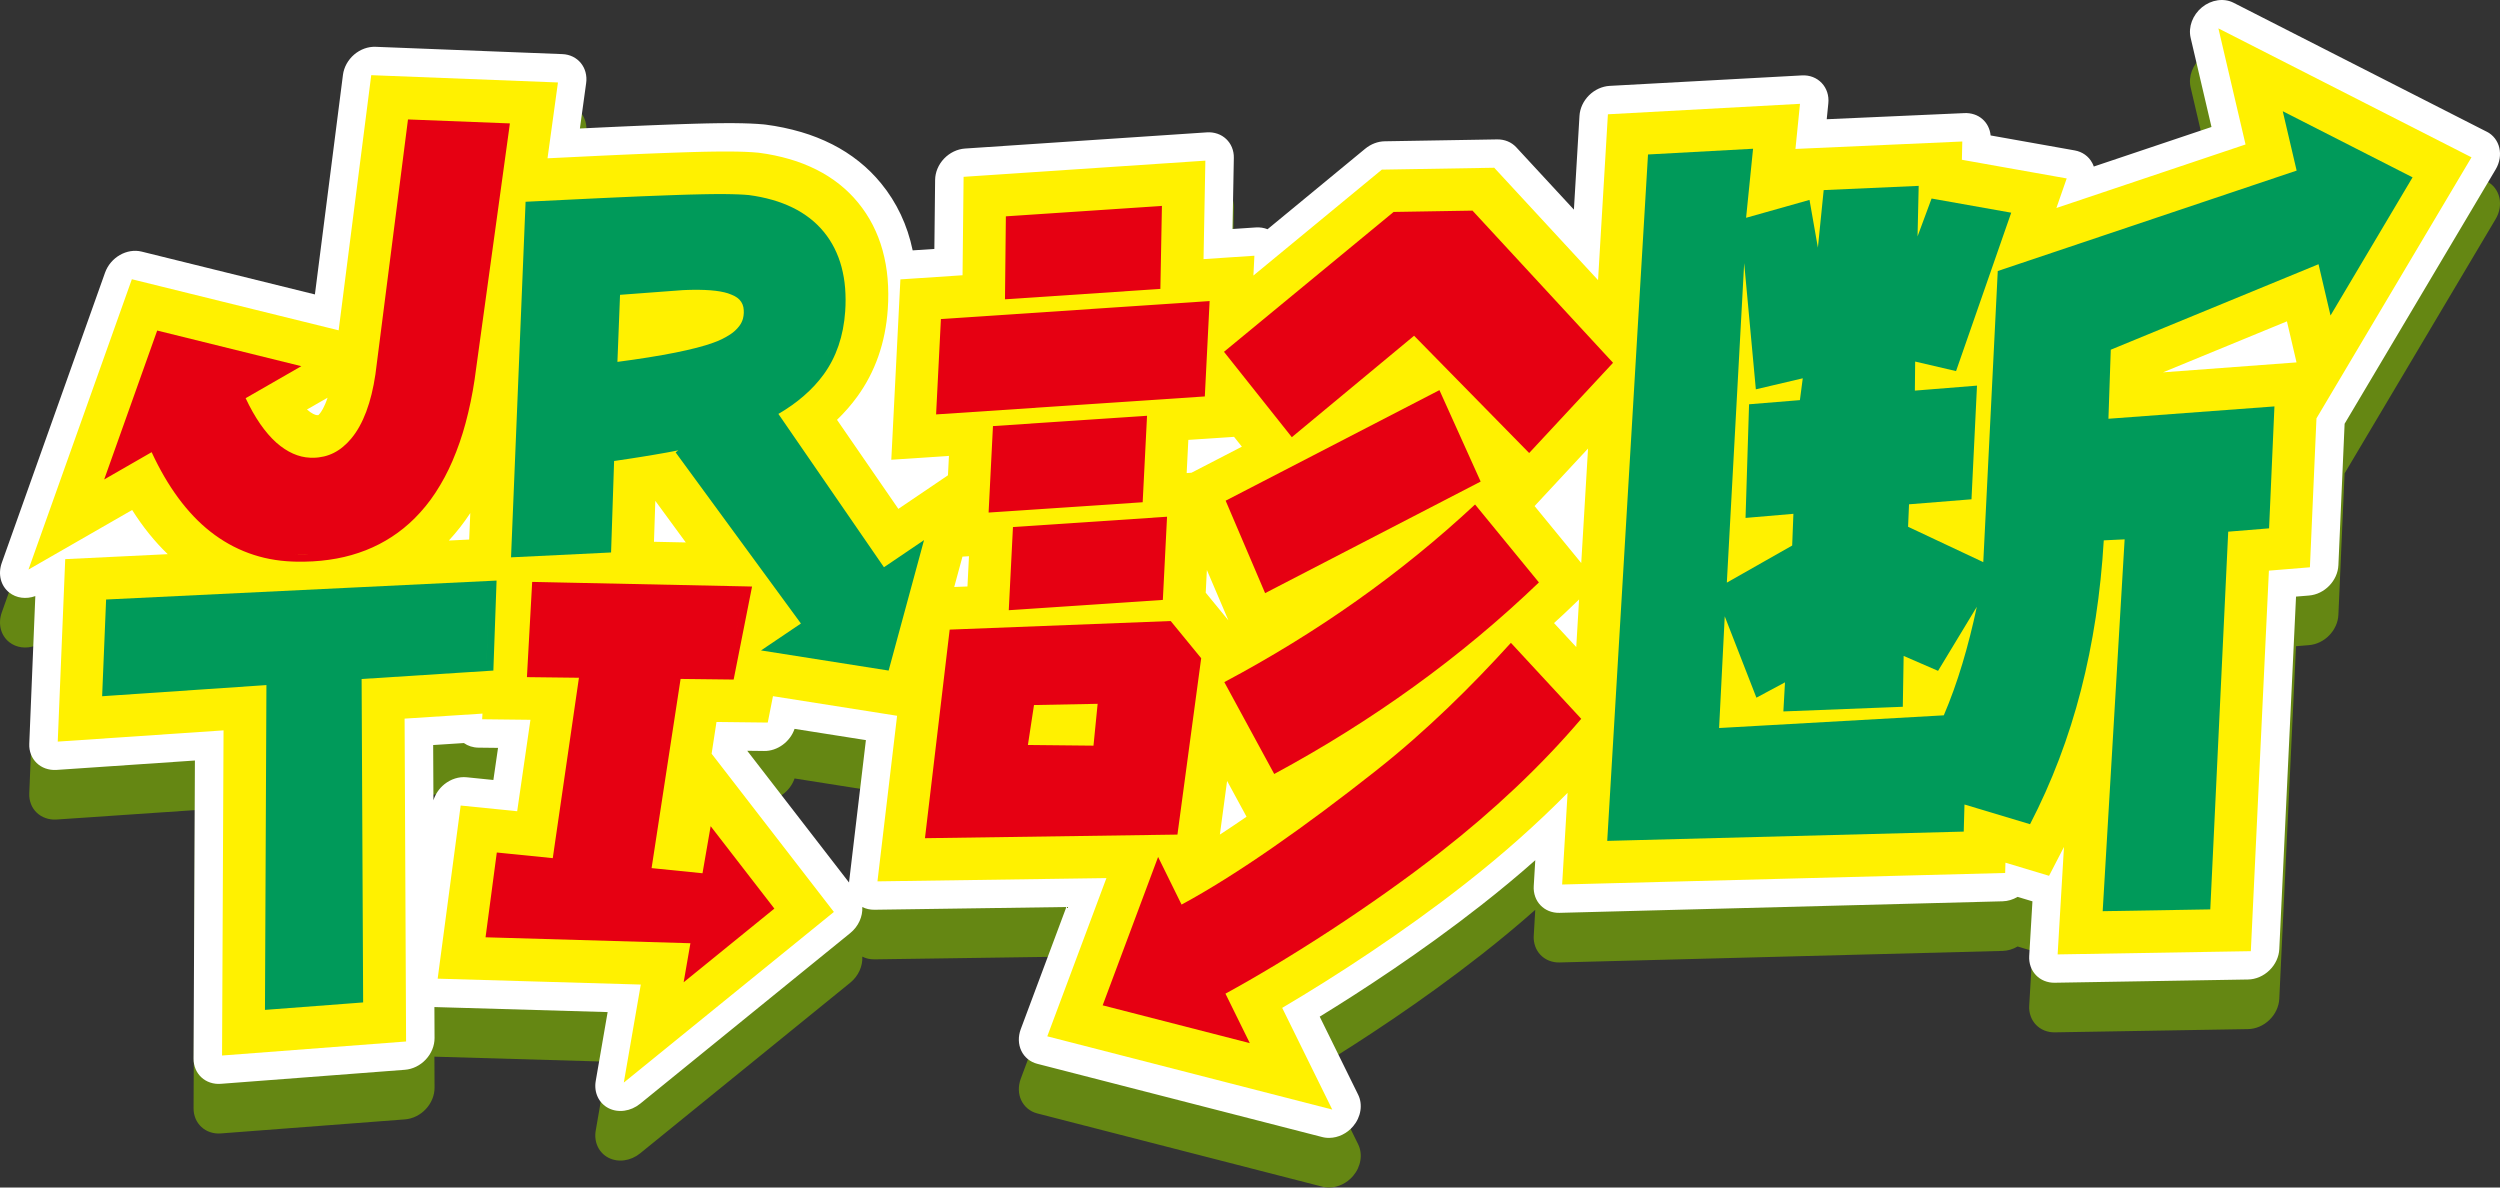 <?xml version="1.0" encoding="UTF-8"?>
<svg id="_レイヤー_1" data-name="レイヤー 1" xmlns="http://www.w3.org/2000/svg" width="504.006" height="239.403" version="1.1" viewBox="0 0 504.006 239.403">
  <rect x="0" y="0" width="504.006" height="239.403" fill="#333333" stroke="none"/>
  <path id="_パス_9885-2" data-name="パス 9885-2" d="M501.325,36.55l-51.025-25.989c-.489-.249-1.015-.418-1.558-.5-.549-.081-1.106-.081-1.655,0-.567.082-1.12.241-1.643.473-.546.242-1.058.556-1.52.934-.464.38-.875.819-1.224,1.306-.339.473-.614.989-.818,1.534-.199.531-.323,1.088-.367,1.654-.044.559-.002,1.121.124,1.667l4.201,17.971-23.73,7.975c-.023-.067-.047-.133-.072-.2s-.052-.131-.08-.194c-.028-.067-.057-.13-.088-.191s-.064-.123-.1-.187c-.35-.647-.843-1.204-1.443-1.629-.3-.212-.622-.39-.961-.531-.348-.144-.712-.25-1.083-.316l-16.97-3.022c-.06-.647-.241-1.278-.534-1.858-.57-1.126-1.563-1.98-2.761-2.377-.644-.213-1.322-.304-2-.268l-27.747,1.235.324-3.211c.039-.381.039-.766,0-1.147-.038-.369-.115-.733-.23-1.086-.113-.346-.263-.679-.448-.993-.185-.313-.405-.604-.656-.868-.5-.529-1.113-.939-1.792-1.2-.345-.132-.704-.227-1.07-.281-.382-.057-.769-.073-1.155-.049l-38.727,2.109c-.382.021-.761.079-1.132.173-.375.095-.74.223-1.092.384-.357.163-.698.358-1.021.581-.657.455-1.229,1.023-1.689,1.677-.226.321-.422.661-.588,1.016-.163.35-.293.714-.39,1.088-.096.37-.155.748-.178,1.129l-1.123,18.9-11.63-12.578c-.24-.259-.509-.491-.8-.691-.29-.199-.6-.367-.926-.5-.331-.135-.676-.236-1.028-.3-.363-.067-.731-.097-1.1-.09l-22.659.38c-.348.006-.695.043-1.037.11-.346.068-.685.166-1.015.291-.334.127-.658.282-.967.462-.316.184-.617.393-.9.625l-19.7,16.24c-.182-.073-.369-.135-.558-.187-.191-.052-.386-.094-.582-.124-.199-.031-.399-.051-.6-.059-.208-.008-.416-.005-.623.009l-4.7.314.267-14.334c.018-.73-.115-1.455-.391-2.131-.529-1.283-1.582-2.278-2.893-2.733-.695-.241-1.433-.337-2.167-.283l-48.744,3.261c-.391.027-.779.092-1.158.194-.382.103-.754.242-1.111.414-.362.174-.707.381-1.032.617-.662.481-1.231,1.078-1.681,1.761-.22.334-.409.688-.564,1.056-.153.362-.271.738-.353,1.123-.081.38-.124.767-.128,1.156l-.151,13.921-4.373.287c-.262-1.261-.596-2.505-1-3.728-.396-1.194-.864-2.362-1.4-3.5-1.063-2.254-2.399-4.368-3.979-6.295-1.325-1.619-2.818-3.094-4.453-4.4-1.668-1.328-3.466-2.483-5.368-3.447-2.008-1.015-4.105-1.845-6.265-2.478-2.343-.685-4.735-1.187-7.156-1.5l-.436-.049c-.411-.038-.842-.071-1.295-.1s-.929-.054-1.428-.075c-.499-.021-1.023-.037-1.572-.05s-1.124-.021-1.726-.025c-.527-.003-1.082-.003-1.667,0-.585.003-1.197.009-1.837.017-.64.009-1.307.021-2,.036s-1.412.034-2.157.055c-.7.02-1.429.042-2.187.067s-1.544.052-2.357.081c-.813.029-1.652.061-2.518.094-.866.033-1.756.069-2.671.107l-2.8.118-2.947.13-3.092.142-3.237.155-1.54.074,1.261-9.153c.106-.738.061-1.491-.133-2.211-.181-.671-.501-1.296-.94-1.835-.437-.532-.982-.965-1.6-1.27-.66-.321-1.38-.5-2.113-.525l-37.657-1.472c-.384-.016-.769.006-1.149.068-.384.062-.762.16-1.128.294-.373.136-.732.306-1.074.507-.701.412-1.322.945-1.834,1.576-.252.31-.476.643-.669.993-.191.346-.349.708-.473,1.083-.123.371-.21.753-.26,1.141l-5.653,44.259-34.931-8.634c-.737-.18-1.502-.207-2.25-.081-.753.126-1.476.387-2.137.769-.676.388-1.28.89-1.786,1.483-.522.609-.929,1.307-1.2,2.062L.353,123.486c-.195.544-.311,1.114-.344,1.691-.031.546.02,1.093.151,1.623.128.516.338,1.009.622,1.459.287.453.647.855,1.067,1.188.356.284.75.517,1.17.692.42.175.861.293,1.312.353.461.061.928.065,1.39.012.478-.056.948-.167,1.4-.333l-1.221,29.774c-.035.74.085,1.48.353,2.171.253.644.642,1.227,1.14,1.707.502.482,1.101.853,1.757,1.087.705.25,1.453.356,2.2.311l27.943-1.9-.271,60.115c-.007.727.136,1.447.42,2.116.269.627.667,1.191,1.169,1.653.505.463,1.101.816,1.751,1.034.697.233,1.434.321,2.167.261l37.1-2.829c.393-.031.782-.1,1.161-.206.383-.107.755-.25,1.112-.426.362-.178.707-.389,1.031-.63.659-.49,1.224-1.095,1.667-1.786.217-.338.402-.695.553-1.066.149-.365.263-.743.34-1.13.076-.382.114-.771.113-1.16l-.03-6.24,34.924,1.013-2.4,13.89c-.098.558-.112,1.128-.042,1.69.067.533.217,1.053.445,1.54.454.971,1.218,1.762,2.173,2.249.488.249,1.013.418,1.555.5.548.084,1.106.086,1.655.008.567-.08,1.12-.238,1.644-.469.547-.241,1.059-.554,1.522-.931l42.354-34.4c.412-.334.783-.714,1.106-1.134.31-.402.572-.838.782-1.3.203-.448.353-.917.447-1.4.092-.469.125-.947.1-1.424.185.093.376.175.571.245.196.07.397.129.6.175.208.046.42.079.632.1.217.022.436.032.654.029l38.685-.551-9.2,24.631c-.135.363-.235.738-.3,1.12-.064.37-.091.746-.082,1.121.009.367.056.732.139,1.09.083.354.203.698.359,1.027.154.324.344.629.565.911.218.278.466.531.74.754.275.224.574.418.891.577.325.163.667.291,1.019.381l57.45,14.765c.119.031.238.057.358.079.12.022.241.04.362.054s.243.024.365.03c.122.006.244.008.367.005.443-.008.883-.066,1.313-.172.438-.108.863-.262,1.269-.459.415-.202.807-.446,1.172-.728.374-.29.717-.619,1.023-.98.388-.457.713-.964.965-1.508.241-.521.41-1.072.5-1.639.089-.549.096-1.108.022-1.659-.074-.545-.235-1.074-.477-1.568l-7.747-15.73c2.067-1.267,4.379-2.713,6.875-4.317s5.174-3.367,7.972-5.267,5.716-3.939,8.69-6.095,6.005-4.429,9.029-6.8c.956-.75,1.899-1.5,2.83-2.251.931-.751,1.849-1.503,2.756-2.258.907-.754,1.802-1.51,2.686-2.269.884-.759,1.757-1.52,2.62-2.284l-.31,5.223c-.047.728.055,1.457.3,2.144.463,1.298,1.457,2.337,2.733,2.858.673.273,1.395.405,2.121.389h.054l89.316-2.327c.262-.007.523-.031.782-.073.26-.042.517-.101.77-.176.255-.076.505-.168.748-.275.246-.108.485-.232.716-.369l3,.9-.651,11.022c-.047.727.055,1.456.3,2.142.463,1.298,1.457,2.337,2.733,2.858.674.273,1.396.406,2.123.389l38.95-.653c.393-.007.785-.053,1.169-.138.388-.086.768-.208,1.133-.365.371-.159.727-.353,1.063-.577.687-.458,1.284-1.038,1.763-1.71.235-.329.438-.679.609-1.046.168-.361.302-.737.4-1.123.096-.382.155-.772.174-1.165l3.375-71.072,2.6-.213c.779-.065,1.538-.277,2.238-.624,1.395-.691,2.511-1.841,3.158-3.257.322-.707.507-1.468.543-2.244l1.254-28.509,30.44-51.256c.406-.676.681-1.422.812-2.2.121-.721.099-1.458-.065-2.17-.158-.686-.46-1.33-.885-1.891-.439-.574-1.003-1.042-1.648-1.368M89.571,168.123c-.519.42-.973.914-1.348,1.466-.184.271-.347.556-.489.851-.141.292-.259.595-.353.905l-.053-11.145,6.193-.4c.204.145.42.274.644.386.229.114.466.211.709.289.251.08.507.141.767.183.27.043.543.066.817.069l3.946.046-.938,6.473-5.366-.546c-.394-.041-.792-.041-1.186,0-.399.043-.792.126-1.174.247-.39.123-.767.283-1.126.477-.368.199-.716.431-1.041.694M171.191,187.68c0,.019-.002.039-.007.059-.005.02-.007.04-.006.059l-.006.058-.005.058-20.522-26.556,3.392.039c.67.01,1.337-.095,1.972-.311.637-.216,1.237-.528,1.779-.926.548-.4,1.033-.879,1.441-1.421.412-.546.734-1.153.957-1.8l14.381,2.269-3.376,28.472Z" fill="#658713" stroke-width="0"/>
  <path id="_パス_9885-2-2" data-name="パス 9885-2" d="M501.325,26.55L450.3.561c-.489-.249-1.015-.418-1.558-.5-.549-.081-1.106-.081-1.655,0-.567.082-1.12.241-1.643.473-.546.242-1.058.556-1.52.934-.464.38-.875.819-1.224,1.306-.339.473-.614.989-.818,1.534-.199.531-.323,1.088-.367,1.654-.044.559-.002,1.121.124,1.667l4.201,17.971-23.73,7.975c-.023-.067-.047-.133-.072-.2s-.052-.131-.08-.194c-.028-.067-.057-.13-.088-.191s-.064-.123-.1-.187c-.35-.647-.843-1.204-1.443-1.629-.3-.212-.622-.39-.961-.531-.348-.144-.712-.25-1.083-.316l-16.97-3.022c-.06-.647-.241-1.278-.534-1.858-.57-1.126-1.563-1.98-2.761-2.377-.644-.213-1.322-.304-2-.268l-27.747,1.235.324-3.211c.039-.381.039-.766,0-1.147-.038-.369-.115-.733-.23-1.086-.113-.346-.263-.679-.448-.993-.185-.313-.405-.604-.656-.868-.5-.529-1.113-.939-1.792-1.2-.345-.132-.704-.227-1.07-.281-.382-.057-.769-.073-1.155-.049l-38.727,2.109c-.382.021-.761.079-1.132.173-.375.095-.74.223-1.092.384-.357.163-.698.358-1.021.581-.657.455-1.229,1.023-1.689,1.677-.226.321-.422.661-.588,1.016-.163.35-.293.714-.39,1.088-.096.37-.155.748-.178,1.129l-1.123,18.9-11.63-12.578c-.24-.259-.509-.491-.8-.691-.29-.199-.6-.367-.926-.5-.331-.135-.676-.236-1.028-.3-.363-.067-.731-.097-1.1-.09l-22.659.38c-.348.006-.695.043-1.037.11-.346.068-.685.166-1.015.291-.334.127-.658.282-.967.462-.316.184-.617.393-.9.625l-19.7,16.24c-.182-.073-.369-.135-.558-.187-.191-.052-.386-.094-.582-.124-.199-.031-.399-.051-.6-.059-.208-.008-.416-.005-.623.009l-4.7.314.267-14.334c.018-.73-.115-1.455-.391-2.131-.529-1.283-1.582-2.278-2.893-2.733-.695-.241-1.433-.337-2.167-.283l-48.744,3.261c-.391.027-.779.092-1.158.194-.382.103-.754.242-1.111.414-.362.174-.707.381-1.032.617-.662.481-1.231,1.078-1.681,1.761-.22.334-.409.688-.564,1.056-.153.362-.271.738-.353,1.123-.081.38-.124.767-.128,1.156l-.151,13.921-4.373.287c-.262-1.261-.596-2.505-1-3.728-.396-1.194-.864-2.362-1.4-3.5-1.063-2.254-2.399-4.368-3.979-6.295-1.325-1.619-2.818-3.094-4.453-4.4-1.668-1.328-3.466-2.483-5.368-3.447-2.008-1.015-4.105-1.845-6.265-2.478-2.343-.685-4.735-1.187-7.156-1.5l-.436-.049c-.411-.038-.842-.071-1.295-.1s-.929-.054-1.428-.075c-.499-.021-1.023-.037-1.572-.05s-1.124-.021-1.726-.025c-.527-.003-1.082-.003-1.667,0-.585.003-1.197.009-1.837.017-.64.009-1.307.021-2,.036s-1.412.034-2.157.055c-.7.02-1.429.042-2.187.067s-1.544.052-2.357.081c-.813.029-1.652.061-2.518.094-.866.033-1.756.069-2.671.107l-2.8.118-2.947.13-3.092.142-3.237.155-1.54.074,1.261-9.153c.106-.738.061-1.491-.133-2.211-.181-.671-.501-1.296-.94-1.835-.437-.532-.982-.965-1.6-1.27-.66-.321-1.38-.5-2.113-.525l-37.657-1.472c-.384-.016-.769.006-1.149.068-.384.062-.762.16-1.128.294-.373.136-.732.306-1.074.507-.701.412-1.322.945-1.834,1.576-.252.31-.476.643-.669.993-.191.346-.349.708-.473,1.083-.123.371-.21.753-.26,1.141l-5.653,44.259-34.931-8.634c-.737-.18-1.502-.207-2.25-.081-.753.126-1.476.387-2.137.769-.676.388-1.28.89-1.786,1.483-.522.609-.929,1.307-1.2,2.062L.353,113.486c-.195.544-.311,1.114-.344,1.691-.031.546.02,1.093.151,1.623.128.516.338,1.009.622,1.459.287.453.647.855,1.067,1.188.356.284.75.517,1.17.692.42.175.861.293,1.312.353.461.061.928.065,1.39.012.478-.056.948-.167,1.4-.333l-1.221,29.774c-.035.74.085,1.48.353,2.171.253.644.642,1.227,1.14,1.707.502.482,1.101.853,1.757,1.087.705.25,1.453.356,2.2.311l27.943-1.9-.271,60.115c-.007.727.136,1.447.42,2.116.269.627.667,1.191,1.169,1.653.505.463,1.101.816,1.751,1.034.697.233,1.434.321,2.167.261l37.1-2.829c.393-.031.782-.1,1.161-.206.383-.107.755-.25,1.112-.426.362-.178.707-.389,1.031-.63.659-.49,1.224-1.095,1.667-1.786.217-.338.402-.695.553-1.066.149-.365.263-.743.34-1.13.076-.382.114-.771.113-1.16l-.03-6.24,34.924,1.013-2.4,13.89c-.098.558-.112,1.128-.042,1.69.067.533.217,1.053.445,1.54.454.971,1.218,1.762,2.173,2.249.488.249,1.013.418,1.555.5.548.084,1.106.086,1.655.008.567-.08,1.12-.238,1.644-.469.547-.241,1.059-.554,1.522-.931l42.354-34.4c.412-.334.783-.714,1.106-1.134.31-.402.572-.838.782-1.3.203-.448.353-.917.447-1.4.092-.469.125-.947.1-1.424.185.093.376.175.571.245.196.07.397.129.6.175.208.046.42.079.632.1.217.022.436.032.654.029l38.685-.551-9.2,24.631c-.135.363-.235.738-.3,1.12-.064.37-.091.746-.082,1.121.009.367.056.732.139,1.09.083.354.203.698.359,1.027.154.324.344.629.565.911.218.278.466.531.74.754.275.224.574.418.891.577.325.163.667.291,1.019.381l57.45,14.765c.119.031.238.057.358.079.12.022.241.04.362.054s.243.024.365.03c.122.006.244.008.367.005.443-.008.883-.066,1.313-.172.438-.108.863-.262,1.269-.459.415-.202.807-.446,1.172-.728.374-.29.717-.619,1.023-.98.388-.457.713-.964.965-1.508.241-.521.41-1.072.5-1.639.089-.549.096-1.108.022-1.659-.074-.545-.235-1.074-.477-1.568l-7.747-15.73c2.067-1.267,4.379-2.713,6.875-4.317s5.174-3.367,7.972-5.267,5.716-3.939,8.69-6.095,6.005-4.429,9.029-6.8c.956-.75,1.899-1.5,2.83-2.251.931-.751,1.849-1.503,2.756-2.258.907-.754,1.802-1.51,2.686-2.269.884-.759,1.757-1.52,2.62-2.284l-.31,5.223c-.047.728.055,1.457.3,2.144.463,1.298,1.457,2.337,2.733,2.858.673.273,1.395.405,2.121.389h.054l89.316-2.327c.262-.007.523-.031.782-.073.26-.042.517-.101.77-.176.255-.076.505-.168.748-.275.246-.108.485-.232.716-.369l3,.9-.651,11.022c-.047.727.055,1.456.3,2.142.463,1.298,1.457,2.337,2.733,2.858.674.273,1.396.406,2.123.389l38.95-.653c.393-.007.785-.053,1.169-.138.388-.086.768-.208,1.133-.365.371-.159.727-.353,1.063-.577.687-.458,1.284-1.038,1.763-1.71.235-.329.438-.679.609-1.046.168-.361.302-.737.4-1.123.096-.382.155-.772.174-1.165l3.375-71.072,2.6-.213c.779-.065,1.538-.277,2.238-.624,1.395-.691,2.511-1.841,3.158-3.257.322-.707.507-1.468.543-2.244l1.254-28.509,30.44-51.256c.406-.676.681-1.422.812-2.2.121-.721.099-1.458-.065-2.17-.158-.686-.46-1.33-.885-1.891-.439-.574-1.003-1.042-1.648-1.368M89.571,158.123c-.519.42-.973.914-1.348,1.466-.184.271-.347.556-.489.851-.141.292-.259.595-.353.905l-.053-11.145,6.193-.4c.204.145.42.274.644.386.229.114.466.211.709.289.251.08.507.141.767.183.27.043.543.066.817.069l3.946.046-.938,6.473-5.366-.546c-.394-.041-.792-.041-1.186,0-.399.043-.792.126-1.174.247-.39.123-.767.283-1.126.477-.368.199-.716.431-1.041.694M171.191,177.68c0,.019-.002.039-.007.059-.005.02-.007.04-.006.059l-.006.058-.005.058-20.522-26.556,3.392.039c.67.01,1.337-.095,1.972-.311.637-.216,1.237-.528,1.779-.926.548-.4,1.033-.879,1.441-1.421.412-.546.734-1.153.957-1.8l14.381,2.269-3.376,28.472Z" fill="#fff" stroke-width="0"/>
  <path id="_パス_9886" data-name="パス 9886" d="M467.004,84.342l31.255-52.628-51.023-25.99,5.472,23.4-38.132,12.808,2.075-5.96-21.13-3.762.083-3.685-33.635,1.5.916-9.095-38.727,2.109-1.986,33.434-20.93-22.656-22.659.38-25.892,21.35.2-3.995-10.256.686.37-19.852-48.742,3.262-.213,19.842-12.528.834-1.835,36.362,11.623-.778-.2,3.913-10,6.771-12.368-17.955c.377-.363.743-.732,1.1-1.107s.704-.755,1.042-1.141c.337-.386.665-.778.983-1.176.318-.398.626-.801.924-1.21.908-1.244,1.723-2.554,2.438-3.919.718-1.373,1.336-2.796,1.847-4.258.523-1.496.941-3.028,1.251-4.582.322-1.615.538-3.248.649-4.891.15-2.077.137-4.164-.039-6.239-.163-1.918-.502-3.817-1.012-5.673-.485-1.759-1.148-3.464-1.979-5.089-.819-1.595-1.805-3.098-2.941-4.485-1.128-1.377-2.4-2.629-3.795-3.735-1.43-1.13-2.971-2.11-4.6-2.927-1.726-.865-3.527-1.571-5.381-2.111-2.013-.586-4.069-1.016-6.148-1.286l-.33-.037c-.371-.035-.764-.065-1.177-.092s-.85-.049-1.311-.068c-.46-.019-.944-.034-1.453-.045s-1.042-.019-1.6-.023c-.511-.003-1.05-.003-1.617,0s-1.16.009-1.781.017c-.621.009-1.27.02-1.946.035-.676.015-1.379.033-2.11.054-.695.02-1.418.042-2.171.067-.753.025-1.533.051-2.34.08-.807.029-1.641.06-2.5.093-.859.033-1.743.068-2.652.105l-2.792.118-2.937.13-3.081.142-3.225.155-7.678.373,2.105-15.288-37.643-1.471-6.57,51.439-41.688-10.3L5.742,114.824l20.9-12.01c.542.857,1.098,1.686,1.669,2.487s1.155,1.572,1.754,2.314c.6.743,1.212,1.456,1.837,2.14.625.684,1.263,1.34,1.914,1.969l-20.666,1-1.508,36.786,33.426-2.267-.3,65.552,37.1-2.829-.3-65.091,15.7-1.01-.063,1.138,9.733.113-2.672,18.434-11.394-1.154-4.636,34.906,40.948,1.187-3.423,19.762,42.354-34.4-24.65-31.9.981-6.4,10.335.12,1.053-5.32,25.022,3.95-3.958,33.383,46.16-.658-11.921,31.898,57.45,14.766-10.093-20.5c2.7-1.6,5.587-3.351,8.585-5.237s6.11-3.9,9.273-6.027,6.376-4.35,9.574-6.655,6.382-4.688,9.487-7.122c1.903-1.492,3.757-2.99,5.562-4.494s3.564-3.018,5.278-4.541c1.714-1.523,3.385-3.056,5.013-4.6s3.216-3.102,4.765-4.674l-1.1,18.48,89.315-2.327.059-2.071,8.789,2.641,3.008-5.814-1.278,21.663,38.949-.653,3.642-76.715,8.268-.676,1.321-30.026ZM318.784,113.508l-9.409-11.484,10.779-11.6-1.37,23.084ZM251.305,164.652c-.461.317-.919.63-1.375.939s-.908.615-1.356.916c-.449.301-.894.598-1.335.889s-.878.578-1.311.86l1.457-10.82,3.92,7.216ZM247.65,125.07l-4.572-5.579.231-4.587,4.341,10.166ZM250.365,90.052l-10.162,5.254-.968.066.337-6.688,9.215-.617,1.578,1.985ZM195.35,112.135l-.309,6.1-2.667.1,1.661-6.118,1.315-.082ZM313.295,125.612c.211-.197.422-.392.635-.587l.638-.584c.213-.195.424-.39.635-.586s.42-.393.627-.592l2.516-2.414-.57,9.6-4.481-4.837ZM131.842,109.224l.274-8.249,6.141,8.385-6.415-.136ZM94.588,108.774l-4.1.2c.39-.422.772-.855,1.147-1.3.375-.445.744-.895,1.107-1.35.36-.462.712-.934,1.057-1.415s.682-.973,1.012-1.474l-.223,5.339ZM66.042,80.174c-.164.494-.328.922-.486,1.291s-.31.679-.449.937-.267.464-.376.625c-.082.123-.171.242-.265.356-.033.039-.063.074-.091.106l-.078.085-.065.066-.05.048h-.314c-.098-.008-.194-.028-.286-.06-.151-.05-.298-.112-.439-.186-.198-.102-.389-.218-.572-.345-.239-.166-.468-.346-.686-.538l4.157-2.385ZM436.065,75.064l24.985-10.279,1.935,8.275-26.92,2.004Z" fill="#fff100" stroke-width="0"/>
  <path id="_パス_9887" data-name="パス 9887" d="M42.417,107.177c1.175.926,2.421,1.76,3.725,2.494,2.565,1.442,5.345,2.461,8.234,3.019,1.478.285,2.976.457,4.48.514.218.009.436.016.653.021.217.005.434.009.649.012h.644c.214,0,.426-.002.636-.006,2.168-.03,4.329-.242,6.461-.634,2.001-.37,3.962-.929,5.857-1.671,3.68-1.444,7.023-3.629,9.823-6.42,1.58-1.577,2.992-3.312,4.215-5.179,1.326-2.03,2.473-4.171,3.427-6.4,1.055-2.462,1.934-4.997,2.629-7.584.775-2.879,1.383-5.799,1.821-8.748l6.933-50.31.19-1.408-1.39-.052-17.693-.691-1.459-.057-.188,1.472-6.376,49.9c-.211,1.435-.472,2.783-.783,4.046-.29,1.193-.65,2.368-1.079,3.519-.382,1.026-.84,2.022-1.37,2.979-.473.859-1.027,1.672-1.652,2.428-.504.607-1.064,1.166-1.672,1.67-.561.466-1.172.868-1.821,1.2-.63.319-1.296.563-1.983.727-.708.167-1.432.257-2.159.266l-.165-.007h-.319l-.16-.005c-.587-.023-1.169-.104-1.74-.242-.589-.143-1.165-.34-1.718-.588-.588-.264-1.154-.576-1.691-.932-.582-.385-1.136-.81-1.658-1.272-.594-.535-1.153-1.107-1.673-1.714-.568-.662-1.101-1.353-1.595-2.072-.518-.749-1.021-1.556-1.51-2.421s-.962-1.785-1.419-2.761l11.227-6.451-29.058-7.184-10.686,30.021,9.566-5.5c.809,1.747,1.663,3.394,2.564,4.941.866,1.492,1.812,2.936,2.835,4.325.955,1.297,1.99,2.533,3.1,3.7,1.042,1.097,2.161,2.118,3.348,3.055M48.817,109.362c.317.147.637.286.959.419s.647.259.974.38c.327.12.657.233.989.34.332.107.665.207,1,.3-.337-.093-.671-.193-1-.3-.329-.107-.659-.22-.989-.34-.327-.12-.652-.247-.974-.38-.322-.133-.642-.273-.959-.419M59.079,111.777c.263.01.523.017.781.021.258.004.515.004.771,0,.255,0,.509-.003.762-.009.253-.006.505-.012.756-.019l-.145.007-.14.01-.141.009c-.047,0-.1,0-.144.005-.205.003-.411.005-.618.006s-.415,0-.623,0c-.209,0-.418-.004-.629-.012-.211-.008-.422-.015-.634-.02M63.375,93.687l.149-.007.149-.009.148-.011.147-.013-.147.013-.148.011-.149.009-.149.007M94.251,76.55c-.23,1.517-.492,2.986-.785,4.406s-.619,2.791-.976,4.112c-.357,1.321-.746,2.594-1.166,3.817-.42,1.223-.872,2.397-1.357,3.522-.242.563-.492,1.113-.75,1.651s-.525,1.064-.8,1.577c-.274.513-.556,1.013-.846,1.5-.29.487-.588.963-.893,1.43s-.619.919-.941,1.357c-.322.438-.651.866-.988,1.283-.337.415-.683.819-1.036,1.21-.353.391-.715.77-1.084,1.136-.177.175-.356.348-.537.518s-.363.337-.548.5c-.185.164-.371.325-.559.483s-.377.314-.568.467c.191-.153.381-.309.568-.467s.374-.319.559-.483c.185-.164.367-.331.548-.5.181-.169.36-.342.537-.518.369-.367.731-.745,1.084-1.136.353-.391.699-.794,1.036-1.21.337-.415.667-.843.988-1.283.321-.44.635-.892.941-1.357.305-.467.603-.943.893-1.43.29-.487.572-.987.846-1.5.274-.513.541-1.039.8-1.577s.509-1.088.75-1.651c.484-1.125.936-2.3,1.357-3.523.421-1.223.809-2.496,1.166-3.817.357-1.321.683-2.692.976-4.112.293-1.42.555-2.889.785-4.406l6.927-50.293-6.927,50.294ZM63.562,111.694l.475-.034.473-.038c.157-.013.314-.028.469-.043.155-.015.31-.032.464-.05-.154.018-.309.035-.465.05s-.312.03-.469.043l-.472.038-.475.034M66.813,111.338l.445-.072c.148-.025.295-.05.442-.077.147-.027.293-.054.439-.083.145-.029.29-.058.435-.089-.144.031-.289.06-.435.089-.146.029-.292.056-.439.083-.147.027-.294.052-.442.077l-.445.072M69.879,110.712c.141-.036.282-.073.422-.112.14-.039.279-.078.418-.118.139-.041.277-.082.415-.124l.412-.129-.412.129c-.138.043-.276.084-.415.124-.139.04-.278.079-.418.118-.14.039-.281.076-.422.112M72.77,109.818c.133-.05.267-.101.4-.154.133-.053.267-.107.4-.162.133-.055.267-.111.4-.168l.394-.171-.394.171c-.133.057-.267.113-.4.168-.133.055-.267.109-.4.162-.133.053-.267.104-.4.154M75.489,108.654c.133-.067.267-.133.4-.2s.263-.137.389-.211c.129-.072.258-.145.386-.218l.384-.221-.384.221c-.128.073-.257.146-.386.218s-.259.142-.389.211c-.133.067-.267.133-.4.2M78.038,107.222c.137-.087.273-.177.408-.269.135-.092.268-.186.4-.281.133-.095.267-.191.4-.288l.394-.292-.394.292c-.133.097-.267.193-.4.288s-.267.189-.4.281-.269.182-.408.269M70.884,90.316c-.027.027-.055.053-.083.079l-.085.075-.085.074-.084.076.084-.076.085-.074.085-.075c.028-.026.056-.052.083-.079M69.859,91.229c-.035.028-.07.055-.1.081l-.106.077-.107.076-.106.077.106-.077.107-.076.106-.077c.035-.026.07-.053.1-.081M64.68,93.553l.143-.024.143-.025.142-.027.141-.029-.141.029-.142.027-.143.025-.143.024M65.935,93.273l.137-.039.137-.04.136-.042.135-.044-.135.044-.136.042-.137.04-.137.039M67.145,92.847l.128-.053.128-.054.128-.056.127-.059-.126.059-.128.056-.129.054-.129.053M68.304,92.277l.119-.067.12-.067.119-.069.118-.072-.118.072-.119.069-.12.067-.119.067" fill="#e60012" stroke-width="0"/>
  <path id="_パス_9888" data-name="パス 9888" d="M156.922,83.449c.956-.556,1.864-1.14,2.724-1.751.86-.611,1.67-1.248,2.431-1.911.748-.648,1.46-1.336,2.133-2.06.65-.702,1.259-1.441,1.824-2.213.639-.876,1.21-1.801,1.707-2.765.508-.984.942-2.004,1.3-3.052.37-1.088.666-2.2.884-3.328.229-1.187.385-2.386.466-3.592.113-1.57.108-3.147-.016-4.716-.114-1.436-.356-2.859-.725-4.252-.346-1.304-.825-2.568-1.43-3.774-.588-1.168-1.303-2.269-2.132-3.281-.831-1.013-1.773-1.931-2.808-2.735-1.077-.835-2.238-1.557-3.463-2.154-1.318-.642-2.69-1.166-4.1-1.566-1.553-.44-3.137-.765-4.738-.972-.314-.031-.65-.058-1.007-.081-.357-.023-.738-.042-1.142-.057-.405-.016-.831-.029-1.276-.039-.445-.01-.916-.018-1.413-.023h-1.802l-.98.009-1.037.017-.79.014-.81.019-.85.021-.875.02c-.687.019-1.403.041-2.148.066s-1.516.053-2.314.084c-.8.029-1.624.059-2.473.092-.849.033-1.723.066-2.622.1l-2.778.122-2.921.129-3.065.142-3.209.154-10.039.487-1.473.073-.06,1.467-2.817,68.83-.056,1.386,1.393-.067,17.291-.841,1.484-.073.05-1.477.561-16.966.221-.031c.913-.133,1.813-.267,2.7-.4s1.757-.27,2.61-.409c.855-.137,1.692-.276,2.513-.415.821-.139,1.623-.279,2.407-.419l.635-.116.629-.119.622-.121.615-.124-.547.42.8,1.1,24.458,33.4-8.042,5.426,25.724,4.06,7.138-26.3-8.081,5.469-21.281-30.907ZM154.822,83.058l22.133,32.148-22.133-32.148c.544-.285,1.072-.577,1.585-.877.513-.3,1.01-.608,1.492-.923.482-.315.949-.638,1.4-.968.451-.33.887-.668,1.307-1.014-.42.345-.856.683-1.307,1.014s-.918.653-1.4.968c-.482.315-.979.623-1.492.923-.513.3-1.041.592-1.585.877M138.647,88.941c.357-.082.71-.166,1.058-.251.348-.085.692-.172,1.033-.259.34-.088.676-.177,1.007-.268s.658-.183.981-.277c-.323.094-.65.186-.981.277s-.667.18-1.007.268c-.34.088-.684.174-1.033.259-.349.085-.701.168-1.058.251M122.828,79.112l-.954,28.815.954-28.817v.002ZM137.659,57.067l.491-.021.48-.017.471-.014.462-.01-.462.01-.471.014-.48.017-.491.021-14.037,1.05-.641,16.462.641-16.462,14.037-1.05ZM124.999,59.437l12.6-.943.488-.021.488-.018.484-.014.477-.01c.912-.015,1.761-.007,2.548.026s1.51.089,2.169.168c.6.07,1.195.173,1.783.311.475.109.94.261,1.389.452.426.157.83.369,1.2.633.318.229.591.513.807.84.209.325.356.687.433,1.066.139.77.11,1.561-.085,2.319-.153.533-.402,1.033-.734,1.476-.51.667-1.131,1.242-1.835,1.7-1.079.704-2.242,1.271-3.462,1.688-.925.339-2.024.672-3.295,1-1.271.328-2.712.654-4.321.979-1.61.321-3.387.638-5.332.95-1.945.312-4.054.618-6.329.918l.527-13.52ZM141.076,56.996h0M142.491,57.037l.107.006.1.006.1.007.105.007-.105-.007-.1-.007-.1-.006-.107-.006M143.791,57.126l.117.011.115.012.113.012.113.012-.113-.012-.114-.012-.115-.012-.117-.01M144.977,57.263l.11.016.109.016.108.016.107.017-.107-.017-.108-.016-.109-.016-.11-.016M146.06,57.45l.1.019.1.02.095.02.093.021-.093-.021-.095-.02-.1-.02-.1-.019M147.06,57.694l.072.02.072.02.072.02.07.021-.07-.021-.072-.02-.072-.02-.072-.02M161.822,78.215c.292-.271.575-.546.85-.825s.541-.563.8-.851c.257-.288.506-.58.746-.877.24-.297.471-.597.694-.9-.223.305-.454.605-.694.9-.24.295-.489.587-.746.877-.257.288-.524.572-.8.851-.276.279-.559.554-.85.825M168.522,66.227c-.133.677-.289,1.336-.467,1.977-.178.641-.384,1.265-.617,1.872-.231.607-.486,1.196-.767,1.767s-.586,1.125-.917,1.662c.333-.533.639-1.087.917-1.662.278-.575.534-1.164.767-1.767.231-.607.436-1.231.617-1.872s.336-1.3.467-1.977c.052-.271.1-.545.145-.821.045-.276.085-.555.121-.837.036-.282.069-.567.1-.854.031-.287.055-.578.072-.871-.02.293-.044.584-.072.871-.028.287-.061.572-.1.854-.036.282-.076.561-.121.837-.045.276-.093.55-.145.821M169.035,60.548c.001-1.25-.086-2.498-.262-3.736-.163-1.147-.421-2.278-.771-3.382-.333-1.046-.761-2.06-1.28-3.027-.51-.948-1.111-1.844-1.793-2.676.682.832,1.283,1.728,1.793,2.676.519.967.947,1.981,1.28,3.027.35,1.104.608,2.235.771,3.382.176,1.238.263,2.486.262,3.736M144.28,40.562h0M142.419,40.582h-.554l-.282.005-.285.005h1.124M140.75,40.623l-.457.011-.464.012-.473.012-.482.013.482-.013.473-.012.464-.012.457-.011M104.513,110.863l17.291-.841-17.291.841ZM123.978,91.489h0l1.36-.2,1.335-.2,1.31-.2,1.285-.2-1.285.2-1.31.2-1.335.2-1.36.2M138.199,91.368l11.7,15.975-11.7-15.975Z" fill="#009a5a" stroke-width="0"/>
  <path id="_パス_9889" data-name="パス 9889" d="M100.061,118.426l.049-1.38-1.384.067-75.863,3.679-1.472.072-.06,1.466-.683,16.616-.057,1.418,1.421-.1,31.7-2.151-.289,64.111-.006,1.371,1.383-.106,16.91-1.283,1.5-.116-.007-1.485-.3-63.717,25.1-1.607,1.46-.093.051-1.452.547-15.31ZM71.461,135.557l26.621-1.7.545-15.311-.543,15.31-26.623,1.701Z" fill="#009a5a" stroke-width="0"/>
  <path id="_パス_9890" data-name="パス 9890" d="M290.194,78.651l-43.1,22.29,7.955,18.637,43.454-22.494-8.309-18.433Z" fill="#e60012" stroke-width="0"/>
  <path id="_パス_9891" data-name="パス 9891" d="M233.934,58.243l.312-16.733-31.462,2.105-.179,16.725,31.329-2.097Z" fill="#e60012" stroke-width="0"/>
  <path id="_パス_9892" data-name="パス 9892" d="M285.084,67.687l23.2,23.641,16.909-18.188-28.335-30.678-15.9.267-34.2,28.196,13.679,17.213,24.647-20.451Z" fill="#e60012" stroke-width="0"/>
  <path id="_パス_9893" data-name="パス 9893" d="M285.119,138.365c2.224-1.606,4.415-3.247,6.574-4.923,2.159-1.676,4.285-3.387,6.38-5.132,2.094-1.745,4.156-3.526,6.185-5.341s4.026-3.665,5.991-5.549l-12.873-15.714c-1.881,1.751-3.79,3.469-5.726,5.154-1.936,1.685-3.899,3.336-5.889,4.953-1.99,1.618-4.007,3.202-6.052,4.753-2.045,1.551-4.116,3.069-6.215,4.554-2.099,1.485-4.228,2.94-6.389,4.365-2.161,1.425-4.352,2.821-6.575,4.188-2.223,1.367-4.476,2.703-6.76,4.01-2.284,1.307-4.599,2.584-6.946,3.833l10.062,18.522c2.482-1.339,4.932-2.711,7.349-4.116,2.417-1.405,4.802-2.844,7.154-4.316,2.353-1.473,4.673-2.979,6.961-4.519,2.288-1.54,4.544-3.113,6.768-4.72" fill="#e60012" stroke-width="0"/>
  <path id="_パス_9894" data-name="パス 9894" d="M242.894,79.923l.969-19.228-54.173,3.625-.97,19.228,54.174-3.625Z" fill="#e60012" stroke-width="0"/>
  <path id="_パス_9895" data-name="パス 9895" d="M234.433,120.94l.846-16.767-31.063,2.079-.845,16.766,31.062-2.078Z" fill="#e60012" stroke-width="0"/>
  <path id="_パス_9896" data-name="パス 9896" d="M242.162,132.701l-6.146-7.5-44.559,1.731-4.983,42.051,50.9-.727,4.788-35.555ZM207.229,150.188l1.227-8.051,12.83-.246-.836,8.434-13.221-.137Z" fill="#e60012" stroke-width="0"/>
  <path id="_パス_9897" data-name="パス 9897" d="M277.538,155.265c-3.572,2.824-7.129,5.559-10.628,8.166-3.499,2.607-6.937,5.086-10.273,7.4s-6.569,4.454-9.656,6.39-6.026,3.664-8.775,5.145l-4.73-9.606-11.177,29.918,29.667,7.621-4.912-9.975c3.138-1.711,6.563-3.681,10.151-5.843,3.588-2.162,7.34-4.515,11.132-6.994s7.626-5.084,11.377-7.748,7.421-5.387,10.885-8.1c2.6-2.036,5.138-4.115,7.615-6.237s4.893-4.293,7.248-6.514c2.353-2.221,4.64-4.494,6.862-6.819s4.374-4.709,6.456-7.152l-14.181-15.318c-1.995,2.2-4.058,4.404-6.19,6.612-2.132,2.208-4.328,4.395-6.589,6.56-2.26,2.165-4.582,4.296-6.965,6.391s-4.823,4.129-7.32,6.1" fill="#e60012" stroke-width="0"/>
  <path id="_パス_9898" data-name="パス 9898" d="M200.184,85.898l-.88,17.434,31.062-2.079.88-17.433-31.062,2.078Z" fill="#e60012" stroke-width="0"/>
  <path id="_パス_9899" data-name="パス 9899" d="M469.841,63.601l16.538-27.848-26.171-13.33,2.8,11.97-60.254,20.246-2.921,58.691-15.159-7.132.19-4.53,12.593-1.01,1.111-22.916-12.526,1.007.059-5.859,8.244,1.925,11.121-31.937-16.055-2.855-2.828,7.635.229-10.187-19.152.852-1.169,11.6-1.69-9.623-12.785,3.608,1.406-13.92-21.179,1.154-8.221,138.381,71.871-1.871.151-5.462,13.218,3.972c1.1-2.126,2.139-4.283,3.116-6.471s1.893-4.407,2.748-6.657c.855-2.25,1.648-4.531,2.381-6.842.733-2.311,1.404-4.654,2.014-7.027s1.163-4.783,1.66-7.229c.497-2.446.937-4.929,1.321-7.448.383-2.519.71-5.075.981-7.667.271-2.592.485-5.221.643-7.886l4.206-.2-4.425,74.963,21.693-.363,3.615-76.148,8.239-.671,1.08-24.581-33.467,2.488.471-13.921,41.884-17.235,2.419,10.334ZM351.629,53.034l2.353,25.455,9.458-2.222-.576,4.4-10.249.837-.711,22.91,9.649-.827-.246,6.394-13.175,7.48,3.497-64.427ZM395.609,133.834c-.275.915-.559,1.817-.852,2.706s-.595,1.767-.906,2.632c-.311.867-.632,1.719-.961,2.558s-.668,1.666-1.017,2.483l-45.3,2.558,1.137-22.517,6.387,16.4,5.76-3.092-.326,5.864,24.077-.937.17-10.253,6.937,3.012,7.811-12.912c-.212,1-.432,1.991-.659,2.974-.227.983-.463,1.952-.706,2.908-.243.958-.494,1.905-.753,2.842s-.525,1.862-.8,2.775" fill="#009a5a" stroke-width="0"/>
  <path id="_パス_9900" data-name="パス 9900" d="M141.626,176.051l-10.264-1.038,5.847-38.139,9.369.11,1.328.016.264-1.331,3.146-15.905.3-1.514-1.508-.037-41.274-.867-1.546-.033-.085,1.552-.9,16.319-.071,1.329,1.323.016,9.161.109-5.276,36.368-9.759-.984-1.524-.154-.207,1.555-1.875,14.128-.187,1.411,1.4.041,39.9,1.156-1.364,7.871,18.29-14.853-12.846-16.616-1.642,9.49ZM149.91,119.651l-3.147,15.905,3.146-15.908-41.274-.872,41.275.875Z" fill="#e60012" stroke-width="0"/>
</svg>